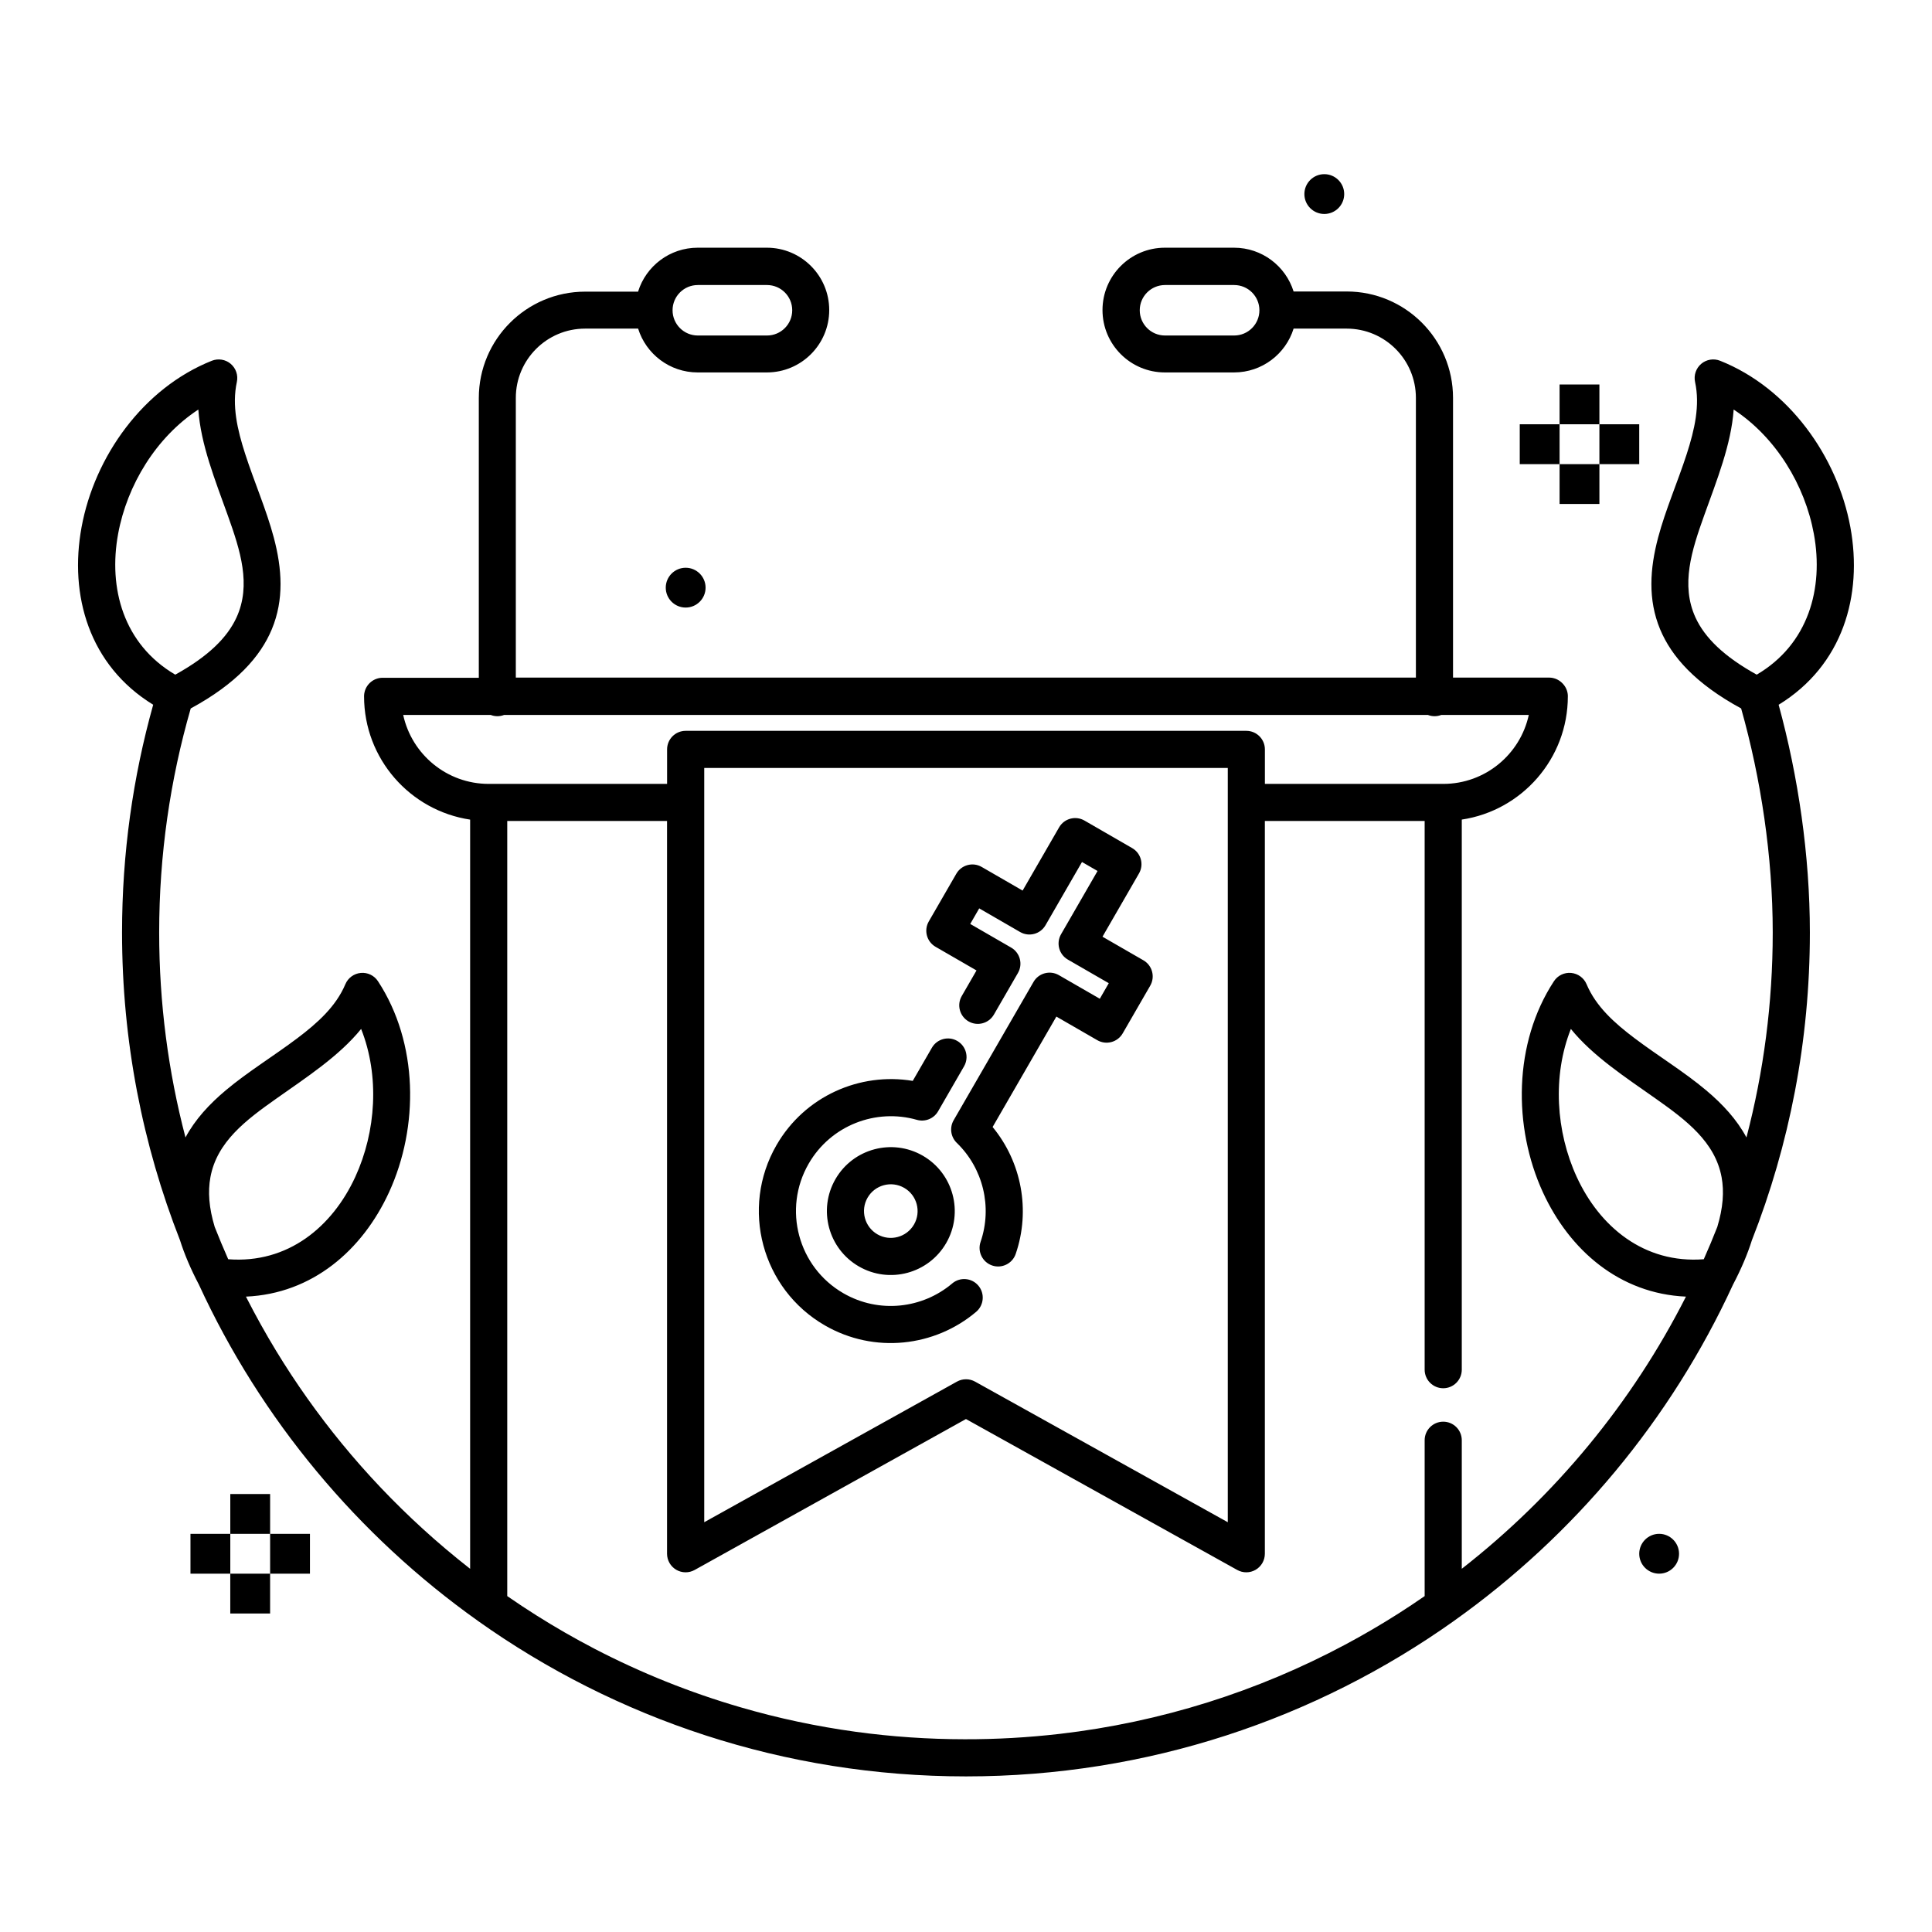 <?xml version="1.0" encoding="UTF-8"?>
<!-- Uploaded to: ICON Repo, www.iconrepo.com, Generator: ICON Repo Mixer Tools -->
<svg fill="#000000" width="800px" height="800px" version="1.1" viewBox="144 144 512 512" xmlns="http://www.w3.org/2000/svg">
 <path d="m313.14 221.29h-14.062c-15.559 0-28.188 12.637-28.188 28.191v74.137h-25.488c-2.32 0-4.269 1.613-4.785 3.777l-0.004 0.039-0.008 0.031-0.008 0.027-0.008 0.031-0.004 0.027-0.008 0.031-0.004 0.031-0.008 0.039-0.008 0.027-0.004 0.031-0.004 0.027-0.008 0.031-0.004 0.047-0.008 0.031-0.004 0.031-0.004 0.039-0.004 0.027-0.004 0.031v0.027l-0.004 0.031-0.004 0.027-0.004 0.031v0.039l-0.004 0.031-0.004 0.027v0.031l-0.004 0.027v0.07l-0.004 0.027v0.102l-0.004 0.027v0.059c0 16.562 12.211 30.289 28.109 32.672v198.54l-0.062-0.047c-4.297-3.367-8.469-6.879-12.5-10.559-7.664-6.988-14.824-14.523-21.402-22.543-6.391-7.793-12.234-16.031-17.469-24.641-2.797-4.606-5.418-9.32-7.863-14.109l-0.113-0.227c17.59-0.777 30.848-12.281 37.91-27.641 7.973-17.348 7.801-39.586-2.918-55.941-0.992-1.527-2.746-2.371-4.559-2.203-1.809 0.168-3.383 1.316-4.086 2.988-2.477 5.875-7.352 10.266-12.762 14.34-6.195 4.672-13.125 8.895-18.918 13.766-4.391 3.68-8.137 7.742-10.691 12.508-4.551-17.348-6.973-35.555-6.973-54.32 0-20.594 2.918-40.52 8.363-59.371 12.105-6.566 18.469-13.73 21.492-20.992 3.266-7.852 2.719-16.027 0.512-24.332-1.945-7.312-5.191-14.75-7.578-22.141-2.082-6.445-3.551-12.832-2.203-19.059 0.383-1.781-0.242-3.621-1.629-4.805-1.387-1.172-3.309-1.484-5-0.816-18.168 7.234-31.082 25.328-34.527 44.113-3.312 18.066 1.984 36.613 18.984 47.047-5.375 19.207-8.254 39.445-8.254 60.355 0 28.773 5.445 56.285 15.359 81.555 1.145 3.621 2.789 7.539 5.012 11.77 16.477 35.789 42.129 66.5 73.934 89.102l0.012 0.012 0.023 0.02c36.516 25.938 81.145 41.188 129.31 41.188s92.789-15.25 129.3-41.188l0.023-0.02 0.012-0.012c31.805-22.602 57.461-53.312 73.934-89.102 2.223-4.231 3.867-8.148 5.008-11.77 9.922-25.27 15.363-52.781 15.363-81.555 0-20.438-3.09-41.387-8.277-60.348 17.023-10.43 22.328-28.977 19.012-47.055-3.445-18.785-16.363-36.879-34.531-44.113-1.691-0.668-3.609-0.355-4.996 0.816-1.387 1.184-2.019 3.023-1.633 4.805 1.348 6.227-0.121 12.613-2.195 19.059-2.391 7.391-5.641 14.828-7.586 22.141-2.207 8.305-2.746 16.48 0.512 24.332 3.019 7.262 9.387 14.426 21.48 20.992 5.234 18.566 8.371 39.23 8.371 59.371 0 18.766-2.418 36.973-6.965 54.32-2.559-4.766-6.309-8.828-10.695-12.508-5.785-4.871-12.723-9.094-18.918-13.766-5.41-4.074-10.285-8.465-12.758-14.34-0.707-1.672-2.277-2.82-4.09-2.988-1.809-0.168-3.562 0.676-4.559 2.203-10.719 16.355-10.887 38.594-2.918 55.941 7.062 15.359 20.32 26.863 37.906 27.641-14.301 28.199-34.68 52.82-59.406 72.125v-34.066c0-2.715-2.203-4.918-4.918-4.918-2.715 0-4.922 2.203-4.922 4.918v41.301l-0.195 0.137c-2.207 1.527-4.441 3.012-6.703 4.457-4.625 2.941-9.367 5.719-14.207 8.297-11.59 6.188-23.746 11.297-36.277 15.242-12.797 4.023-25.977 6.84-39.305 8.383-8.367 0.965-16.793 1.445-25.219 1.426-9.652-0.008-19.305-0.668-28.871-1.977-10.324-1.418-20.547-3.582-30.555-6.504-13.359-3.887-26.336-9.094-38.68-15.508-5.25-2.734-10.387-5.688-15.395-8.848-2.539-1.602-5.047-3.258-7.519-4.969l-0.195-0.137v-205.41h42.348v194.19c0 1.742 0.926 3.356 2.426 4.242 1.504 0.887 3.363 0.906 4.887 0.059l71.902-40 71.898 40c1.523 0.848 3.383 0.828 4.887-0.059 1.504-0.887 2.426-2.5 2.426-4.242v-194.19h42.348v145.41c0 2.715 2.207 4.922 4.922 4.922 2.715 0 4.918-2.207 4.918-4.922v-145.78c15.898-2.383 28.109-16.109 28.109-32.672v-0.125l-0.004-0.031v-0.059l-0.004-0.031v-0.039l-0.004-0.027v-0.031l-0.004-0.027-0.004-0.043v-0.039l-0.004-0.027-0.004-0.031-0.004-0.027-0.004-0.031v-0.027l-0.004-0.031-0.008-0.039-0.004-0.031-0.004-0.027-0.004-0.031-0.004-0.027-0.004-0.031-0.008-0.027-0.004-0.031-0.008-0.027-0.004-0.031-0.012-0.059-0.008-0.031-0.008-0.039-0.004-0.027-0.008-0.031-0.008-0.027-0.016-0.062-0.008-0.027-0.012-0.051-0.008-0.02-0.008-0.027-0.008-0.031-0.008-0.027-0.012-0.031-0.008-0.031-0.008-0.027-0.008-0.031-0.012-0.027-0.008-0.031-0.012-0.027-0.008-0.031-0.012-0.027-0.008-0.031-0.012-0.02-0.012-0.031-0.012-0.027-0.012-0.031-0.008-0.027-0.012-0.031-0.012-0.02-0.012-0.027-0.023-0.062-0.012-0.027-0.012-0.02-0.012-0.031-0.016-0.027-0.012-0.031-0.012-0.02-0.016-0.027-0.012-0.031-0.012-0.027-0.016-0.023-0.012-0.027-0.016-0.031-0.012-0.02-0.016-0.027-0.016-0.031-0.016-0.02-0.012-0.027-0.016-0.031-0.016-0.02-0.016-0.031-0.016-0.02-0.012-0.027-0.02-0.02-0.016-0.031-0.016-0.027-0.016-0.02-0.016-0.031-0.016-0.02-0.016-0.027-0.016-0.023-0.02-0.027-0.016-0.02-0.016-0.031-0.02-0.02-0.016-0.027-0.016-0.02-0.02-0.02-0.02-0.031-0.016-0.02-0.02-0.027-0.016-0.023-0.02-0.02-0.016-0.027-0.039-0.039-0.02-0.031-0.039-0.039-0.016-0.027-0.039-0.039-0.02-0.023-0.02-0.027-0.02-0.02-0.023-0.02-0.039-0.039-0.02-0.031-0.02-0.02-0.023-0.02-0.059-0.059-0.023-0.02-0.02-0.02-0.023-0.031-0.02-0.02-0.023-0.02-0.02-0.02-0.031-0.02-0.02-0.02-0.023-0.027-0.023-0.012-0.023-0.02-0.02-0.02-0.07-0.059-0.02-0.02-0.07-0.059-0.02-0.012-0.047-0.039-0.027-0.02-0.023-0.02-0.023-0.008-0.047-0.039-0.023-0.012-0.023-0.02-0.027-0.02-0.023-0.02-0.023-0.012-0.027-0.02-0.023-0.02-0.027-0.008-0.023-0.02-0.023-0.012-0.055-0.039-0.023-0.008-0.027-0.02-0.023-0.012-0.023-0.02-0.027-0.008-0.027-0.023-0.027-0.008-0.023-0.02-0.027-0.012-0.027-0.02-0.027-0.008-0.027-0.012-0.023-0.02-0.027-0.008-0.027-0.012-0.027-0.02-0.027-0.008-0.027-0.012-0.027-0.02-0.023-0.008-0.031-0.012-0.023-0.008-0.031-0.012-0.027-0.02-0.047-0.02-0.035-0.012-0.027-0.008-0.031-0.02-0.027-0.012-0.031-0.008-0.023-0.012-0.031-0.008-0.027-0.012-0.047-0.008-0.027-0.012-0.027-0.008-0.031-0.012-0.027-0.008-0.031-0.012-0.035-0.008-0.031-0.012-0.047-0.008-0.031-0.012-0.027-0.008-0.031-0.012-0.031-0.008h-0.027l-0.031-0.012-0.027-0.008-0.031-0.012h-0.031l-0.027-0.012h-0.031l-0.031-0.008-0.027-0.012h-0.031l-0.031-0.008h-0.031l-0.027-0.012h-0.031l-0.031-0.008h-0.031l-0.031-0.012h-0.027l-0.031-0.008h-0.062l-0.031-0.012h-0.062l-0.031-0.008h-0.062l-0.031-0.012h-0.188l-0.031-0.008h-25.613v-74.137c0-15.555-12.629-28.191-28.184-28.191h-14.066c-2.098-6.719-8.375-11.602-15.785-11.602h-18.328c-9.125 0-16.531 7.402-16.531 16.523 0 9.129 7.406 16.531 16.531 16.531h18.328c7.41 0 13.688-4.883 15.785-11.613h14.066c10.125 0 18.344 8.227 18.344 18.352v74.137h-238.53v-74.137c0-10.125 8.223-18.352 18.348-18.352h14.062c2.098 6.731 8.375 11.613 15.785 11.613h18.332c9.121 0 16.527-7.402 16.527-16.531 0-9.121-7.406-16.523-16.527-16.523h-18.332c-7.41 0-13.688 4.883-15.785 11.602zm-97.559 339.75h-10.555v10.559h10.555zm368.11-10.559c2.914 0 5.273 2.375 5.273 5.285 0 2.914-2.359 5.273-5.273 5.273-2.91 0-5.277-2.359-5.277-5.273 0-2.91 2.367-5.285 5.277-5.285zm-378.66 0h-10.555v10.559h10.555zm21.109 0h-10.555v10.559h10.555zm-10.555-10.547h-10.555v10.547h10.555zm253.79-192.42v199.89l-66.98-37.266c-1.488-0.824-3.297-0.824-4.785 0l-66.98 37.266v-199.89zm-73.035 136.62c-7.871 6.664-19.391 8.043-28.832 2.59-12.016-6.938-16.137-22.328-9.199-34.34 5.883-10.195 17.848-14.711 28.676-11.613 2.172 0.621 4.488-0.316 5.617-2.262l6.883-11.926c1.359-2.352 0.551-5.363-1.801-6.723-2.352-1.359-5.363-0.551-6.719 1.801l-5.078 8.789c-13.988-2.344-28.598 4.012-36.102 17.012-9.652 16.719-3.914 38.129 12.805 47.781 13.133 7.578 29.16 5.668 40.109-3.598 2.07-1.762 2.328-4.871 0.574-6.938-1.754-2.078-4.863-2.332-6.934-0.574zm-7.789-33.859c-8.098-4.672-18.469-1.898-23.145 6.199-4.676 8.102-1.898 18.473 6.199 23.145 8.102 4.684 18.473 1.898 23.148-6.199 4.676-8.098 1.895-18.469-6.203-23.145zm18.84-37.391 6.375-11.039c1.359-2.352 0.555-5.363-1.801-6.723l-10.844-6.266 2.379-4.125 10.848 6.269c2.352 1.355 5.359 0.551 6.719-1.801l9.672-16.758 4.121 2.379-9.668 16.758c-1.359 2.352-0.555 5.363 1.801 6.723l10.844 6.258-2.379 4.121-10.848-6.258c-2.352-1.355-5.359-0.559-6.719 1.801l-21.168 36.656c-1.129 1.957-0.781 4.426 0.84 6 6.965 6.731 9.473 17.004 6.301 26.227-0.883 2.566 0.484 5.371 3.051 6.258 2.566 0.883 5.371-0.484 6.254-3.051 3.988-11.594 1.531-24.375-6.117-33.645 0.004 0 16.898-29.262 16.898-29.262s10.848 6.258 10.848 6.258c2.356 1.355 5.363 0.551 6.723-1.801l7.301-12.645c1.355-2.352 0.551-5.363-1.801-6.723l-10.848-6.258 9.672-16.758c1.355-2.352 0.551-5.363-1.801-6.719l-12.645-7.301c-2.356-1.359-5.363-0.555-6.723 1.797l-9.672 16.758-10.848-6.266c-2.352-1.359-5.359-0.551-6.719 1.801l-7.301 12.645c-1.359 2.352-0.551 5.363 1.801 6.719l10.848 6.269s-3.914 6.781-3.914 6.781c-1.359 2.352-0.551 5.359 1.801 6.719 2.352 1.359 5.363 0.551 6.719-1.801zm-202.91 64.828c15.84 1.219 27.609-8.621 33.68-21.836 5.5-11.965 6.481-26.746 1.543-39.195-5.84 7.203-14.418 12.773-22.543 18.512-8.031 5.668-15.68 11.441-17.398 20.781-0.703 3.797-0.398 8.117 1.137 13.176l0.016 0.039c1.117 2.836 2.289 5.637 3.516 8.414zm394.62-8.562c1.535-5.059 1.84-9.379 1.141-13.176-1.723-9.34-9.367-15.113-17.395-20.781-8.133-5.738-16.711-11.309-22.551-18.512-4.934 12.449-3.953 27.23 1.543 39.195 6.07 13.215 17.848 23.055 33.68 21.836 1.262-2.824 2.449-5.68 3.582-8.562zm-215.48-10.352c3.398 1.957 4.562 6.309 2.602 9.703-1.961 3.394-6.309 4.566-9.703 2.606-3.394-1.969-4.562-6.316-2.602-9.711s6.309-4.555 9.703-2.598zm-109.57-125.33h-23.199c2.262 10.441 11.555 18.273 22.664 18.273h47.27v-9.145c0-2.715 2.203-4.918 4.922-4.918h148.58c2.719 0 4.922 2.203 4.922 4.918v9.145h47.27c11.109 0 20.402-7.832 22.664-18.273h-23.195c-0.551 0.215-1.145 0.332-1.766 0.332-0.625 0-1.219-0.117-1.77-0.332h-244.83c-0.547 0.215-1.145 0.332-1.766 0.332-0.625 0-1.219-0.117-1.766-0.332zm-77.492-80.934c0.641 9.25 4.465 18.734 7.82 28.094 3.316 9.258 6.254 18.379 2.293 27.02-2.449 5.332-7.496 10.32-16.227 15.145-13.766-8.09-17.777-22.949-15.145-37.297 2.375-12.957 10.066-25.613 21.258-32.961zm406.88 0c11.188 7.348 18.883 20.004 21.254 32.961 2.637 14.348-1.379 29.207-15.145 37.297-8.727-4.824-13.773-9.812-16.227-15.145-3.953-8.641-1.023-17.762 2.293-27.02 3.356-9.359 7.184-18.844 7.824-28.094zm-277.73 41.926c2.91 0 5.277 2.363 5.277 5.277 0 2.91-2.367 5.273-5.277 5.273-2.914 0-5.277-2.363-5.277-5.273 0-2.914 2.363-5.277 5.277-5.277zm242.15-27.461h-10.555v10.559h10.555zm-10.555-10.559h-10.555v10.559h10.555zm21.109 0h-10.555v10.559h10.555zm-10.555-10.551h-10.555v10.551h10.555zm-213.91-19.668c0 3.699-2.996 6.691-6.688 6.691h-18.332c-3.691 0-6.691-2.992-6.691-6.691 0-3.691 3-6.684 6.691-6.684h18.332c3.691 0 6.688 2.992 6.688 6.684zm92.098 0c0-3.691 3-6.684 6.691-6.684h18.328c3.695 0 6.691 2.992 6.691 6.684 0 3.699-2.996 6.691-6.691 6.691h-18.328c-3.691 0-6.691-2.992-6.691-6.691zm48.906-36.066c2.914 0 5.277 2.363 5.277 5.277 0 2.91-2.363 5.273-5.277 5.273-2.91 0-5.277-2.363-5.277-5.273 0-2.914 2.367-5.277 5.277-5.277z" fill-rule="evenodd"/>
</svg>